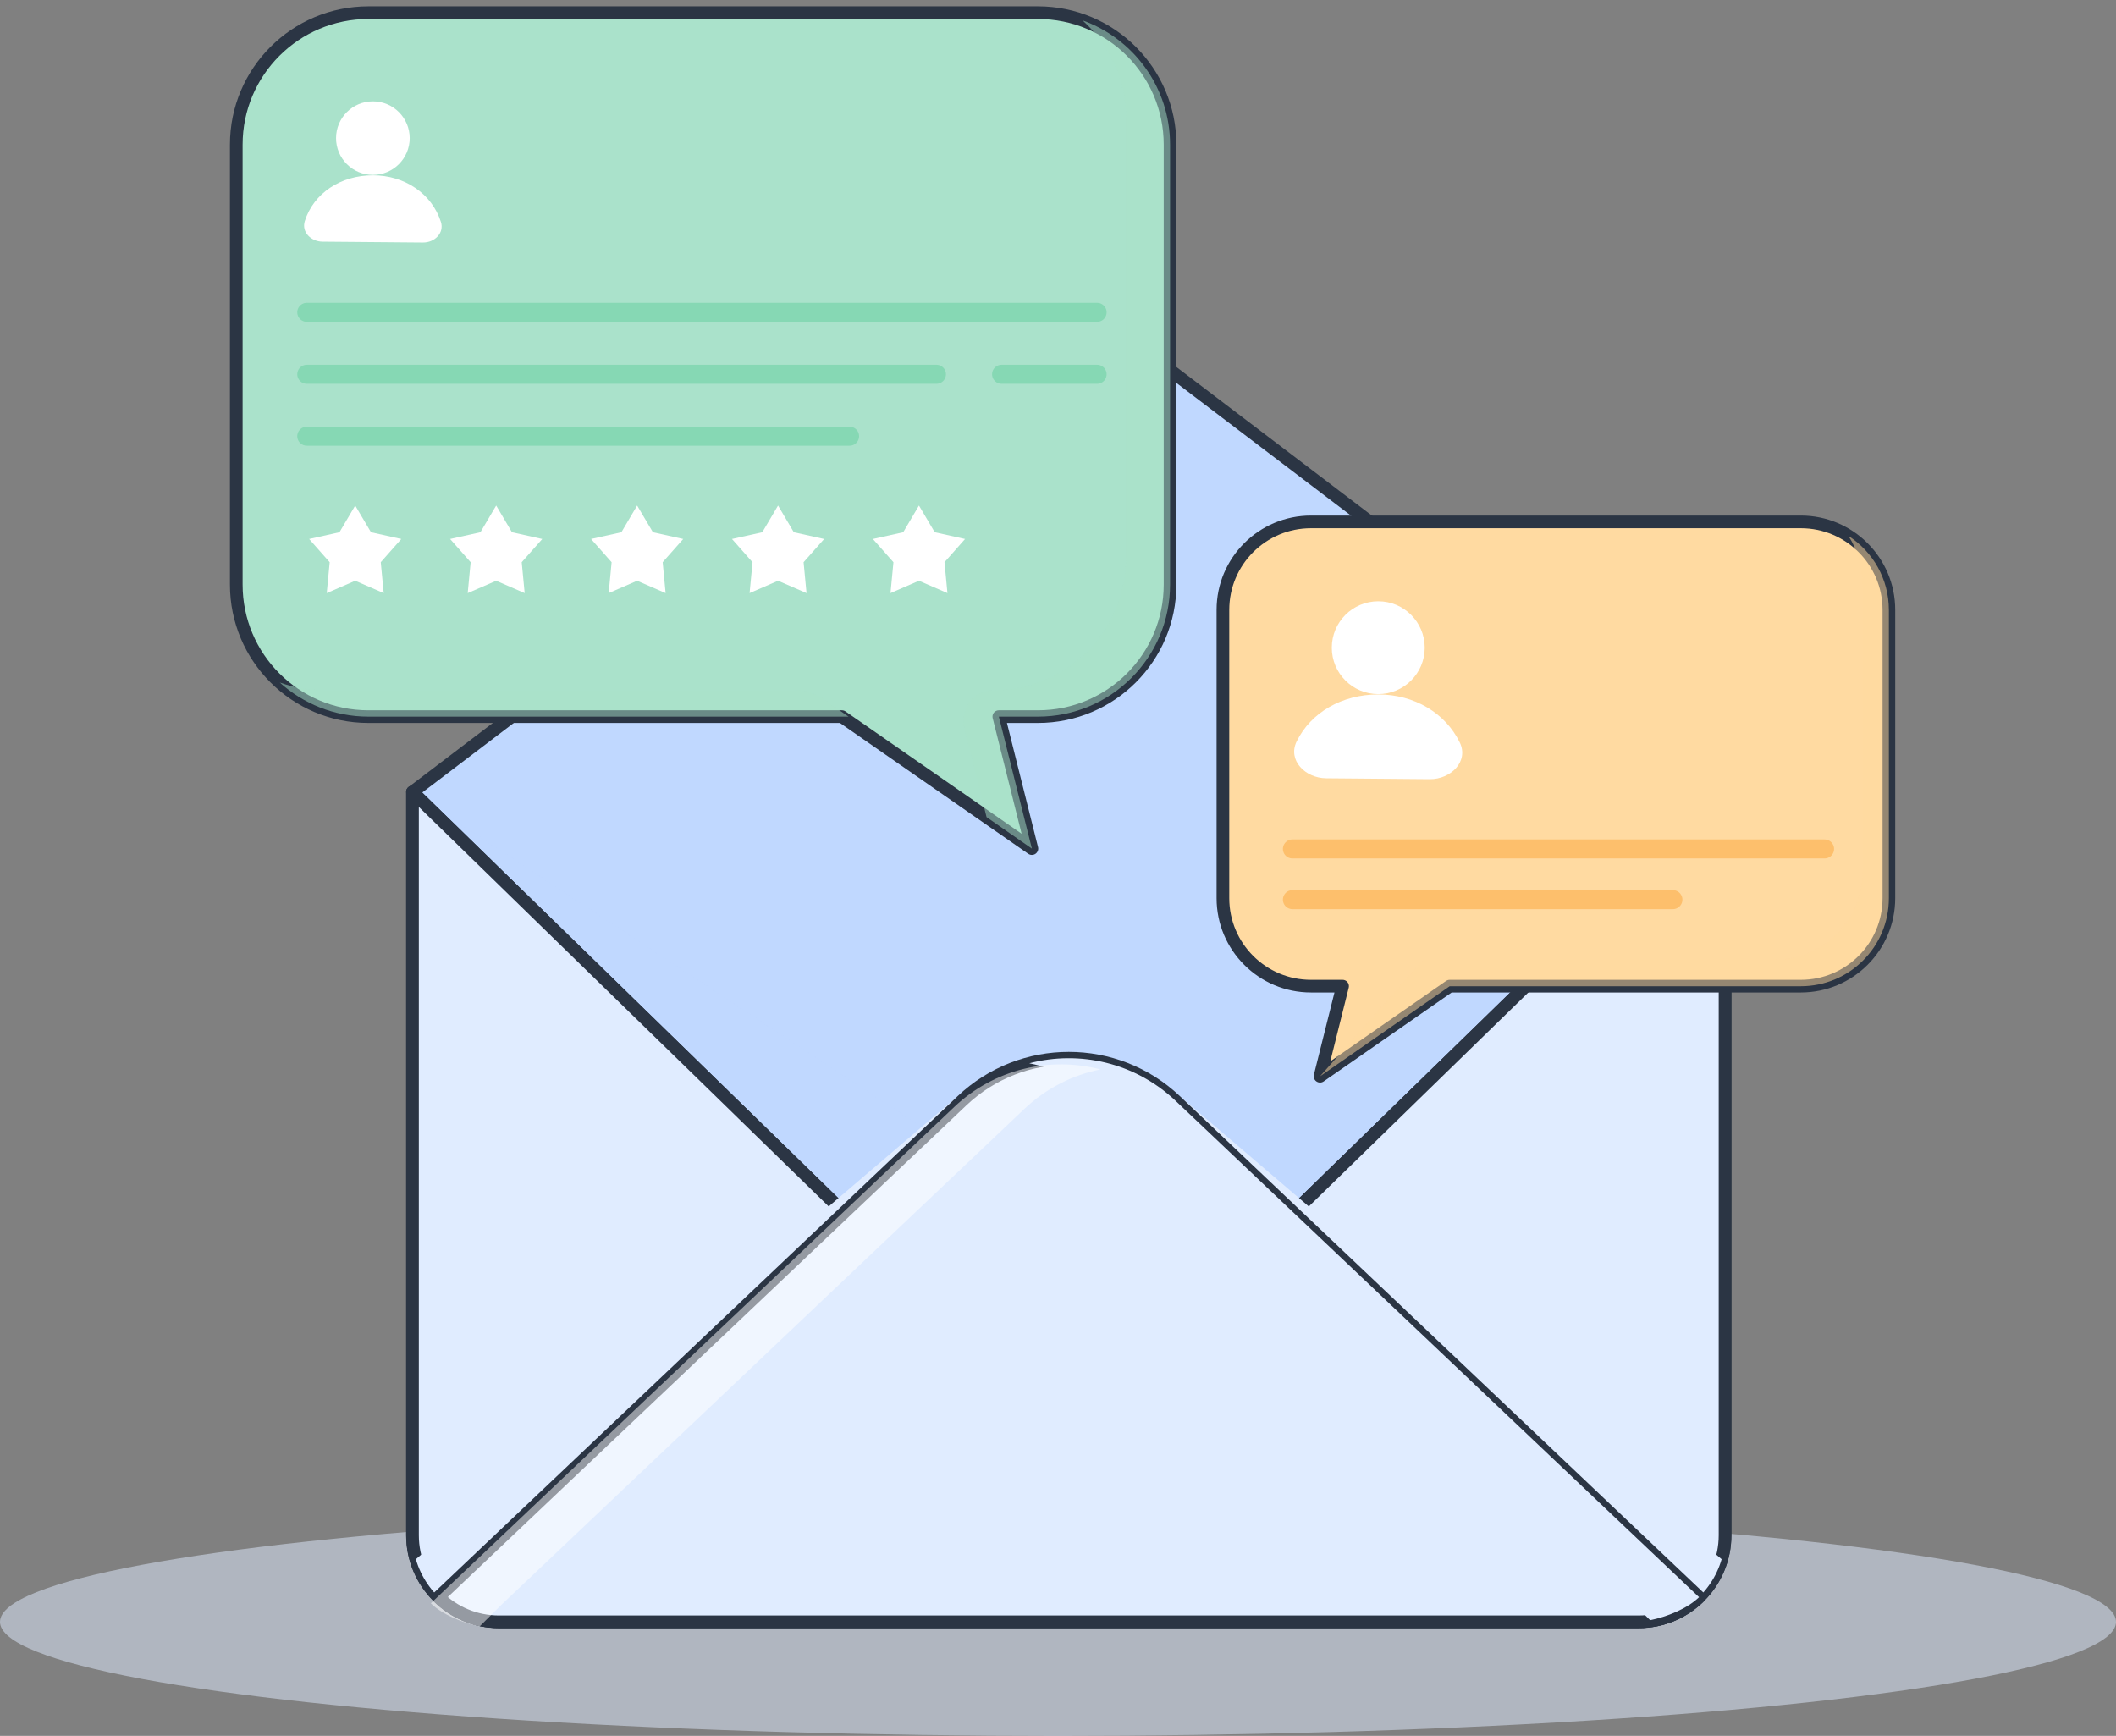 <?xml version="1.0" encoding="UTF-8"?>
<svg xmlns="http://www.w3.org/2000/svg" width="167" height="137" viewBox="0 0 167 137" fill="none">
  <rect x="0" y="0" width="167" height="137" fill="#808080" stroke="none"/>
  <ellipse opacity="0.5" cx="83.5" cy="128" rx="83.5" ry="9" fill="#E0ECFF"></ellipse>
  <path d="M78.903 27.273C82.122 24.826 86.578 24.826 89.796 27.273L136.145 62.505L84.35 123.9L32.555 62.505L78.903 27.273Z" fill="#C0D8FF" stroke="#2B3544" stroke-linejoin="round"></path>
  <g style="mix-blend-mode:multiply">
    <g style="mix-blend-mode:multiply">
      <path d="M86.436 97.939L32.902 62.797L81.221 118.468L133.017 66.624L86.436 97.939Z" fill="#C0D8FF" fill-opacity="0.5"></path>
    </g>
  </g>
  <path d="M32.555 62.5L84.35 112.98L136.145 62.5V121.166C136.145 124.933 133.094 127.987 129.33 127.987H39.37C35.606 127.987 32.555 124.933 32.555 121.166V62.5Z" fill="#DBE8FC" stroke="#2B3544" stroke-linejoin="round"></path>
  <path d="M32.555 62.5L84.35 112.98L136.145 62.5V121.166C136.145 124.933 133.094 127.987 129.33 127.987H39.37C35.606 127.987 32.555 124.933 32.555 121.166V62.5Z" fill="#E0ECFF" stroke="#2B3544" stroke-linejoin="round"></path>
  <g style="mix-blend-mode:multiply">
    <path fill-rule="evenodd" clip-rule="evenodd" d="M135.876 123.056C135.055 125.9 132.434 127.98 129.329 127.98H39.368C36.262 127.98 33.642 125.9 32.82 123.055L74.974 87.033C80.231 82.541 88.465 82.541 93.722 87.033L135.876 123.056Z" fill="#E0ECFF"></path>
  </g>
  <path d="M39.37 127.996H129.33C131.185 127.996 132.866 127.254 134.095 126.052L92.787 86.881C88.056 82.394 80.645 82.394 75.914 86.881L34.605 126.052C35.834 127.254 37.516 127.996 39.37 127.996Z" fill="#E0ECFF" stroke="#2B3544" stroke-linejoin="round"></path>
  <g style="mix-blend-mode:multiply">
    <g style="mix-blend-mode:multiply">
      <path d="M81.234 83.916C83.427 84.354 85.523 85.396 87.259 87.042L128.567 126.213L130.234 127.867C131.558 127.605 133.165 126.96 134.093 126.052L92.785 86.881C89.603 83.864 85.21 82.875 81.234 83.916Z" fill="#E0ECFF"></path>
    </g>
  </g>
  <path d="M142.123 41.188C145.963 41.188 149.076 44.297 149.076 48.132V70.884C149.076 74.719 145.963 77.828 142.123 77.828H114.412L104.181 84.938L105.96 77.828H103.468C99.628 77.828 96.516 74.719 96.516 70.884V48.132C96.516 44.297 99.628 41.188 103.468 41.188H142.123Z" fill="#FFDAA1" stroke="#2B3544" stroke-linecap="round" stroke-linejoin="round"></path>
  <g style="mix-blend-mode:multiply">
    <path d="M104.18 84.944L114.411 77.834H142.122C145.962 77.834 149.075 74.725 149.075 70.89V48.138C149.075 45.687 147.804 43.533 145.884 42.297C146.583 43.38 146.989 44.67 146.989 46.054V68.806C146.989 72.642 143.876 75.751 140.037 75.751H112.325L104.18 84.944Z" fill="#FFDAA1" fill-opacity="0.5"></path>
  </g>
  <path d="M102 67H144M102 71H132.03" stroke="#FDBF6C" stroke-width="1.5" stroke-linecap="round" stroke-linejoin="round"></path>
  <path d="M108.776 54.779C110.801 54.779 112.443 53.139 112.443 51.116C112.443 49.093 110.801 47.453 108.776 47.453C106.751 47.453 105.109 49.093 105.109 51.116C105.109 53.139 106.751 54.779 108.776 54.779Z" fill="white"></path>
  <path d="M108.777 54.805C105.918 54.805 103.455 56.225 102.333 58.52C101.61 60 103.015 61.409 104.662 61.423L112.84 61.494C114.507 61.508 115.937 60.091 115.207 58.593C114.079 56.278 111.624 54.805 108.777 54.805Z" fill="white"></path>
  <path d="M29.077 1C23.317 1 18.648 5.664 18.648 11.417V46.139C18.648 51.892 23.317 56.556 29.077 56.556H66.446L81.437 66.972L78.83 56.556H81.915C87.675 56.556 92.344 51.892 92.344 46.139V11.417C92.344 5.664 87.675 1 81.915 1H29.077Z" fill="#AAE2CB" stroke="#2B3544" stroke-linecap="round" stroke-linejoin="round"></path>
  <g style="mix-blend-mode:multiply">
    <path d="M22.082 53.865C23.932 55.538 26.386 56.557 29.078 56.557H66.968L64.999 55.189C64.329 54.723 63.533 54.473 62.717 54.473H25.602C24.367 54.473 23.182 54.259 22.082 53.865Z" fill="#AAE2CB" fill-opacity="0.5"></path>
    <path d="M77.862 64.488L76.105 57.466C75.724 55.946 76.874 54.474 78.441 54.474C84.2 54.474 88.869 49.81 88.869 44.057V9.335C88.869 6.27 87.545 3.515 85.436 1.609C89.464 3.052 92.345 6.899 92.345 11.418V46.14C92.345 51.893 87.676 56.557 81.917 56.557H78.832L81.439 66.974L77.862 64.488Z" fill="#AAE2CB" fill-opacity="0.5"></path>
  </g>
  <path d="M24.211 24.648H86.587M24.211 29.537H73.906M79.047 29.537H86.587M24.211 34.425H67.051" stroke="#86D8B4" stroke-width="1.5" stroke-linecap="round" stroke-linejoin="round"></path>
  <path d="M32.334 10.902C32.334 12.505 31.034 13.804 29.429 13.804C27.824 13.804 26.523 12.505 26.523 10.902C26.523 9.299 27.824 8 29.429 8C31.034 8 32.334 9.299 32.334 10.902Z" fill="white"></path>
  <path d="M29.43 13.834C26.899 13.834 24.76 15.239 24.057 17.446C23.782 18.309 24.544 19.064 25.451 19.072L33.38 19.14C34.298 19.148 35.076 18.389 34.797 17.515C34.088 15.295 31.953 13.834 29.43 13.834Z" fill="white"></path>
  <path d="M28.035 39.898L29.28 42.006L31.672 42.538L30.05 44.372L30.283 46.808L28.035 45.834L25.788 46.808L26.02 44.372L24.398 42.538L26.79 42.006L28.035 39.898Z" fill="white"></path>
  <path d="M39.16 39.898L40.405 42.006L42.797 42.538L41.175 44.372L41.408 46.808L39.16 45.834L36.913 46.808L37.145 44.372L35.523 42.538L37.915 42.006L39.16 39.898Z" fill="white"></path>
  <path d="M50.285 39.898L51.53 42.006L53.922 42.538L52.3 44.372L52.533 46.808L50.285 45.834L48.038 46.808L48.27 44.372L46.648 42.538L49.04 42.006L50.285 39.898Z" fill="white"></path>
  <path d="M61.406 39.898L62.651 42.006L65.043 42.538L63.421 44.372L63.654 46.808L61.406 45.834L59.159 46.808L59.391 44.372L57.77 42.538L60.161 42.006L61.406 39.898Z" fill="white"></path>
  <path d="M72.527 39.898L73.772 42.006L76.164 42.538L74.542 44.372L74.775 46.808L72.527 45.834L70.28 46.808L70.513 44.372L68.891 42.538L71.282 42.006L72.527 39.898Z" fill="white"></path>
  <g style="mix-blend-mode:overlay">
    <path d="M86.859 84.4C84.667 84.839 82.571 85.881 80.835 87.527L39.527 126.697L37.86 128.351C36.536 128.089 34.929 127.444 34.001 126.536L75.309 87.365C78.491 84.348 82.884 83.36 86.859 84.4Z" fill="white" fill-opacity="0.5"></path>
  </g>
</svg>
